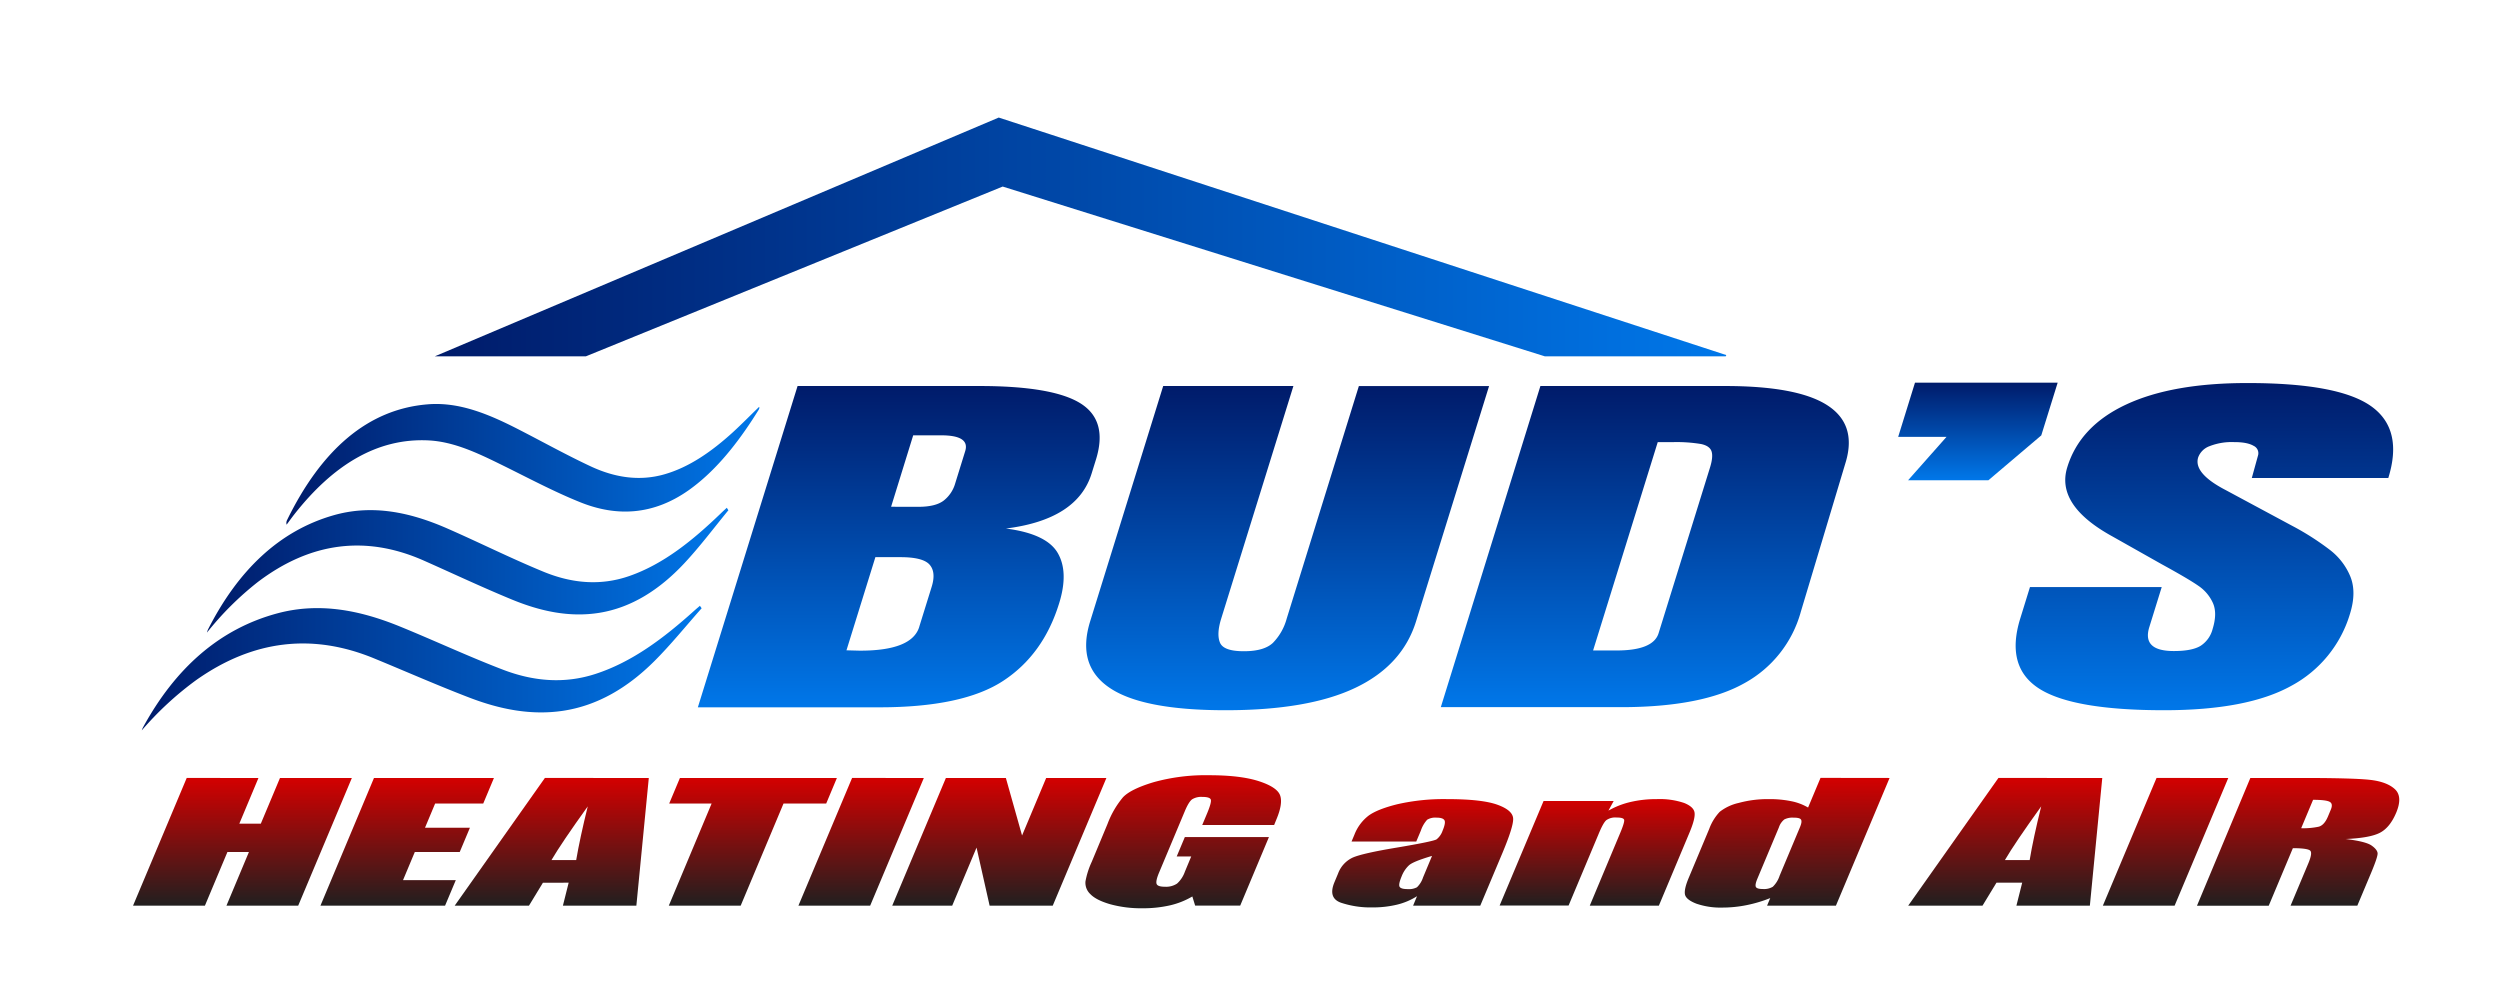 <svg xmlns="http://www.w3.org/2000/svg" xmlns:xlink="http://www.w3.org/1999/xlink" id="Layer_1" data-name="Layer 1" viewBox="0 0 792 317"><defs><style>.cls-1{fill:url(#linear-gradient);}.cls-2{fill:url(#linear-gradient-2);}.cls-3{fill:url(#linear-gradient-3);}.cls-4{fill:url(#linear-gradient-4);}.cls-5{fill:url(#linear-gradient-5);}.cls-6,.cls-7,.cls-8{fill-rule:evenodd;}.cls-6{fill:url(#linear-gradient-6);}.cls-7{fill:url(#linear-gradient-7);}.cls-8{fill:url(#linear-gradient-8);}.cls-9{fill:url(#linear-gradient-9);}.cls-10{fill:url(#linear-gradient-10);}.cls-11{fill:url(#linear-gradient-11);}.cls-12{fill:url(#linear-gradient-12);}.cls-13{fill:url(#linear-gradient-13);}.cls-14{fill:url(#linear-gradient-14);}.cls-15{fill:url(#linear-gradient-15);}.cls-16{fill:url(#linear-gradient-16);}.cls-17{fill:url(#linear-gradient-17);}.cls-18{fill:url(#linear-gradient-18);}.cls-19{fill:url(#linear-gradient-19);}.cls-20{fill:url(#linear-gradient-20);}.cls-21{fill:url(#linear-gradient-21);}.cls-22{fill:url(#linear-gradient-22);}</style><linearGradient id="linear-gradient" x1="245.49" y1="122.29" x2="245.49" y2="224.08" gradientTransform="matrix(1, 0, -0.31, 1, 96.28, 0)" gradientUnits="userSpaceOnUse"><stop offset="0" stop-color="#001b6a"></stop><stop offset="1" stop-color="#0077e9"></stop></linearGradient><linearGradient id="linear-gradient-2" x1="361.05" y1="122.29" x2="361.05" y2="225.02" xlink:href="#linear-gradient"></linearGradient><linearGradient id="linear-gradient-3" x1="481.1" y1="122.29" x2="481.1" y2="224.08" xlink:href="#linear-gradient"></linearGradient><linearGradient id="linear-gradient-4" x1="570.01" y1="121.23" x2="570.01" y2="152.15" xlink:href="#linear-gradient"></linearGradient><linearGradient id="linear-gradient-5" x1="655.65" y1="121.35" x2="655.65" y2="225.02" xlink:href="#linear-gradient"></linearGradient><linearGradient id="linear-gradient-6" x1="90.74" y1="375.72" x2="240.61" y2="375.72" gradientTransform="matrix(1, 0, 0, -1, 0, 522.79)" xlink:href="#linear-gradient"></linearGradient><linearGradient id="linear-gradient-7" x1="65.57" y1="342.13" x2="230.78" y2="342.13" gradientTransform="matrix(1, 0, 0, -1, 0, 522.79)" xlink:href="#linear-gradient"></linearGradient><linearGradient id="linear-gradient-8" x1="44.91" y1="311.14" x2="222.28" y2="311.14" gradientTransform="matrix(1, 0, 0, -1, 0, 522.79)" xlink:href="#linear-gradient"></linearGradient><linearGradient id="linear-gradient-9" x1="-17.72" y1="246.46" x2="-17.72" y2="286.91" gradientTransform="matrix(1, 0, -0.31, 1, 176.06, 0)" gradientUnits="userSpaceOnUse"><stop offset="0" stop-color="#d40000"></stop><stop offset="1" stop-color="#211f1f"></stop></linearGradient><linearGradient id="linear-gradient-10" x1="34.45" y1="246.46" x2="34.45" y2="286.91" xlink:href="#linear-gradient-9"></linearGradient><linearGradient id="linear-gradient-11" x1="84.48" y1="246.46" x2="84.48" y2="286.91" xlink:href="#linear-gradient-9"></linearGradient><linearGradient id="linear-gradient-12" x1="139.08" y1="246.46" x2="139.08" y2="286.91" xlink:href="#linear-gradient-9"></linearGradient><linearGradient id="linear-gradient-13" x1="178.27" y1="246.46" x2="178.27" y2="286.91" xlink:href="#linear-gradient-9"></linearGradient><linearGradient id="linear-gradient-14" x1="222.08" y1="246.46" x2="222.08" y2="286.91" xlink:href="#linear-gradient-9"></linearGradient><linearGradient id="linear-gradient-15" x1="280.41" y1="245.61" x2="280.41" y2="287.76" xlink:href="#linear-gradient-9"></linearGradient><linearGradient id="linear-gradient-16" x1="357.53" y1="253.16" x2="357.53" y2="287.52" xlink:href="#linear-gradient-9"></linearGradient><linearGradient id="linear-gradient-17" x1="413.35" y1="253.16" x2="413.35" y2="286.91" xlink:href="#linear-gradient-9"></linearGradient><linearGradient id="linear-gradient-18" x1="470.86" y1="246.46" x2="470.86" y2="287.52" xlink:href="#linear-gradient-9"></linearGradient><linearGradient id="linear-gradient-19" x1="544.95" y1="246.46" x2="544.95" y2="286.91" xlink:href="#linear-gradient-9"></linearGradient><linearGradient id="linear-gradient-20" x1="591.52" y1="246.46" x2="591.52" y2="286.91" xlink:href="#linear-gradient-9"></linearGradient><linearGradient id="linear-gradient-21" x1="634.74" y1="246.46" x2="634.74" y2="286.91" xlink:href="#linear-gradient-9"></linearGradient><linearGradient id="linear-gradient-22" x1="137.76" y1="75.06" x2="546.89" y2="75.06" gradientTransform="matrix(1, 0, 0, 1, 0, 0)" xlink:href="#linear-gradient"></linearGradient></defs><path class="cls-1" d="M252.67,122.29h57.55q23.2,0,32,5.45t5,17.78l-1.4,4.5q-4.53,14.58-27.14,17.42,12.82,1.65,16.38,7.7t.47,16q-5,16.23-17.76,24.58t-39.14,8.36H221.08Zm38.26,38.27q5.43,0,8-1.95a10.59,10.59,0,0,0,3.69-5.51l3.16-10.19q1.54-5-7.59-5h-8.89l-7,22.63Zm.29,38,3.94-12.68q1.43-4.62-.67-7t-9.27-2.37h-7.9l-9.16,29.51,4.16.11Q288.87,206.18,291.22,198.6Z"></path><path class="cls-2" d="M351.54,217.91q-10.52-7.09-6.17-21.09l23.13-74.53h41.25L386.87,196c-1,3.24-1.14,5.77-.38,7.59s3.27,2.72,7.56,2.72,7.35-.89,9.22-2.66a17.48,17.48,0,0,0,4.35-7.65l22.87-73.7h41.25l-23.13,74.53q-4.35,14-19.27,21.09T388.24,225Q362,225,351.54,217.91Z"></path><path class="cls-3" d="M488,122.29h58.53q22.73,0,32.21,6t6.05,17.89l-14.29,47.63a36.94,36.94,0,0,1-17.89,22.63q-13.47,7.59-39.15,7.59H456.45Zm24.13,83.78q11.61,0,13.31-5.46l16.29-52.49c.71-2.29.87-4,.48-5.15s-1.5-1.92-3.35-2.31a47.49,47.49,0,0,0-9-.59h-4.69l-20.48,66Z"></path><path class="cls-4" d="M604.48,152.15l12.17-13.74H601.34l5.33-17.18h45.2l-5.19,16.7-16.76,14.22Z"></path><path class="cls-5" d="M646,218.15q-10.71-6.87-6-22.16l3.09-10h41.74l-3.93,12.68q-2.35,7.59,7.77,7.58c3.78,0,6.59-.53,8.4-1.6a9,9,0,0,0,3.89-5.39q1.54-5,.09-8.23a13,13,0,0,0-4.61-5.45q-3.15-2.2-11.59-6.82L669.32,170q-18.17-9.94-14.4-22,4-13,18.63-19.84t38.54-6.81q28.65,0,39,7.28t5.52,22.81H713.37l1.93-7a2.57,2.57,0,0,0-1.36-3.2q-2-1.19-6.18-1.18a19.21,19.21,0,0,0-7.81,1.3,6,6,0,0,0-3.57,3.55q-1.54,5,8.65,10.31l21.17,11.38a84.26,84.26,0,0,1,11.95,7.64,20.36,20.36,0,0,1,6.49,8.53q1.93,4.92-.16,11.67a38.27,38.27,0,0,1-18.57,22.81Q712,225,685.59,225,656.7,225,646,218.15Z"></path><path class="cls-6" d="M240.48,128.9c-2.75,2.66-5.46,5.43-8.26,8-6.78,6.17-13.91,11.14-21.8,13.38s-15.69,1-23.26-2.53S172,140,164.4,136.1c-9.38-4.82-18.91-8.87-29-8-18.85,1.57-33.55,14.31-44.51,36.77a2,2,0,0,0-.09,1.35c.83-1.12,1.65-2.27,2.5-3.35,12.2-15.5,26.16-24.16,42.46-23.35,8,.4,15.55,4,23.07,7.7,8.33,4.09,16.6,8.53,25.06,11.92,11.62,4.66,23.15,4,34.23-3.8,7.77-5.49,14.34-13.36,20.28-22.45.64-1,1.28-2,1.91-3,.11-.18.18-.42.28-.63C240.56,129.11,240.52,129,240.48,128.9Z"></path><path class="cls-7" d="M65.57,200.4a97.67,97.67,0,0,1,16.08-16c16.76-12.71,34.34-14.92,52.69-6.77,9.28,4.12,18.51,8.47,27.87,12.32,9,3.7,18.18,5.71,27.66,4.19,10.17-1.64,19.06-7.3,26.88-15.65,4.91-5.24,9.37-11.2,14-16.84l-.51-.79c-.61.57-1.21,1.12-1.81,1.7-8.88,8.58-18.18,16.12-29,19.9-9.21,3.22-18.36,2.33-27.28-1.35-10.23-4.2-20.26-9.23-30.43-13.68-11.77-5.16-23.77-7.73-36.13-4.17-17.07,4.92-30.15,17.34-39.73,36.23A7.26,7.26,0,0,0,65.57,200.4Z"></path><path class="cls-8" d="M44.91,231.39a102.08,102.08,0,0,1,17.26-15.95q27-19.06,56.57-6.77c10,4.12,19.88,8.47,29.92,12.32,9.64,3.7,19.52,5.71,29.69,4.19,10.93-1.64,20.47-7.3,28.87-15.65,5.27-5.24,10.05-11.2,15.06-16.83l-.55-.79c-.65.56-1.3,1.12-1.94,1.69-9.54,8.58-19.52,16.12-31.15,19.9-9.89,3.22-19.71,2.33-29.29-1.34-11-4.21-21.74-9.24-32.66-13.69-12.64-5.16-25.52-7.73-38.79-4.17-18.33,4.92-32.37,17.35-42.65,36.24A7.17,7.17,0,0,0,44.91,231.39Z"></path><path class="cls-9" d="M111.47,246.46l-17,40.45H71.74l7.12-17H72.05l-7.13,17H42.15l17-40.45H81.88l-6.06,14.47h6.81l6.07-14.47Z"></path><path class="cls-10" d="M118.48,246.46h38l-3.39,8.1H137.85l-3.21,7.67h14.23l-3.23,7.69H131.41l-3.73,8.9H144.4L141,286.91H101.52Z"></path><path class="cls-11" d="M205.54,246.46l-3.94,40.45H178.33l1.82-7.27H172l-4.42,7.27H144.05l28.57-40.45Zm-23,26q1.16-6.87,3.66-17-8.35,11.63-11.49,17Z"></path><path class="cls-12" d="M265.13,246.46l-3.39,8.1H248.22l-13.57,32.35H211.88l13.56-32.35H212l3.4-8.1Z"></path><path class="cls-13" d="M292.67,246.46l-17,40.45H252.94l17-40.45Z"></path><path class="cls-14" d="M350.51,246.46l-17,40.45h-20l-4.14-18.39-7.71,18.39h-19l17-40.45h19l5.13,18.22,7.64-18.22Z"></path><path class="cls-15" d="M403.65,261.35H380.87l1.54-3.67q1.45-3.48,1.18-4.35c-.19-.58-1.1-.87-2.72-.87a5.53,5.53,0,0,0-3.18.75q-1.08.75-2.37,3.84l-8.14,19.42c-.76,1.82-1,3-.75,3.59s1.16.86,2.67.86a6.25,6.25,0,0,0,3.79-1,9.14,9.14,0,0,0,2.49-3.79l2-4.8h-4.6l2.58-6.15H402l-9.1,21.71H378.62l-.89-2.89a24.87,24.87,0,0,1-7.05,2.81,38.22,38.22,0,0,1-8.76.93,36.93,36.93,0,0,1-10.21-1.28q-4.45-1.29-6.27-3.19a4.91,4.91,0,0,1-1.57-4,25.36,25.36,0,0,1,2-6.26l5-12a28.94,28.94,0,0,1,4.88-8.42q2.46-2.62,9.78-4.81a61.49,61.49,0,0,1,17.5-2.19q10,0,15.81,1.9c3.87,1.26,6.1,2.77,6.71,4.51s.21,4.27-1.18,7.58Z"></path><path class="cls-16" d="M448.67,266.6h-20.5l.93-2.22a13.94,13.94,0,0,1,4.41-5.94q2.79-2.08,9.25-3.68a66.18,66.18,0,0,1,15.71-1.6c7.4,0,12.71.6,16,1.81s4.87,2.69,4.9,4.45-1.12,5.37-3.42,10.85l-7,16.64H447.67l1.24-3a20.81,20.81,0,0,1-6.28,2.67,32.68,32.68,0,0,1-7.92.89,29.45,29.45,0,0,1-9.89-1.49q-4.17-1.48-2.06-6.51l1.14-2.73a9,9,0,0,1,4.67-5.07q3.1-1.35,13.92-3.15,11.58-1.95,12.62-2.62A5.92,5.92,0,0,0,457,263.2c.73-1.73.92-2.86.58-3.38s-1.15-.79-2.45-.79a5,5,0,0,0-3,.66,9.7,9.7,0,0,0-2,3.44Zm5,4.55c-4,1.18-6.44,2.17-7.33,3a9.4,9.4,0,0,0-2.29,3.45c-.72,1.72-.94,2.82-.66,3.32s1.14.75,2.58.75a5.44,5.44,0,0,0,2.92-.58,7.45,7.45,0,0,0,1.92-3.09Z"></path><path class="cls-17" d="M511.21,253.76l-1.66,3.05a25.66,25.66,0,0,1,7-2.74,35.57,35.57,0,0,1,8.31-.91,24.15,24.15,0,0,1,8.68,1.22q3.06,1.23,3.3,3.09c.17,1.24-.36,3.31-1.57,6.21l-9.74,23.23H503.64l9.63-23q1.44-3.42,1.26-4.17c-.11-.5-.91-.75-2.39-.75a4.92,4.92,0,0,0-3.28.86q-1,.86-2.53,4.61l-9.4,22.41H475.08L489,253.76Z"></path><path class="cls-18" d="M598.62,246.46l-17,40.45H559.81l1-2.4a43,43,0,0,1-7.55,2.25,38.77,38.77,0,0,1-7.56.76,23.53,23.53,0,0,1-8.3-1.24q-3.21-1.25-3.59-2.86c-.24-1.09.14-2.85,1.17-5.3l6.5-15.52a15.84,15.84,0,0,1,3.33-5.42,15.13,15.13,0,0,1,6-2.81,35,35,0,0,1,9.54-1.21,33.92,33.92,0,0,1,7.16.67,16.92,16.92,0,0,1,5.29,2l3.94-9.4ZM570.21,262.1c.51-1.21.63-2,.35-2.45s-1.08-.62-2.41-.62a5.67,5.67,0,0,0-2.86.56,5.29,5.29,0,0,0-1.73,2.51l-6.81,16.24c-.57,1.35-.72,2.24-.47,2.67s1,.63,2.22.63a5.41,5.41,0,0,0,3.12-.71,8.56,8.56,0,0,0,2.16-3.49Z"></path><path class="cls-19" d="M666,246.46l-3.93,40.45H638.8l1.83-7.27h-8.15l-4.42,7.27H604.52l28.58-40.45Zm-23,26q1.14-6.87,3.65-17-8.36,11.63-11.49,17Z"></path><path class="cls-20" d="M705.92,246.46l-17,40.45H666.19l17-40.45Z"></path><path class="cls-21" d="M712.91,246.46H729q16.13,0,21.59.57t8.07,2.94c1.74,1.57,1.89,4.09.44,7.53q-2,4.72-5.2,6.35T743.1,265.8c4.3.52,7,1.21,8.22,2.07s1.82,1.67,1.9,2.39-.58,2.72-1.94,6l-4.48,10.66H725.65l5.64-13.44c.91-2.16,1.1-3.51.58-4s-2.36-.78-5.49-.78l-7.65,18.24H696Zm19.87,6.92-3.77,9a23.09,23.09,0,0,0,5.59-.49q1.74-.5,2.87-3.16l.93-2.23c.54-1.28.39-2.12-.43-2.52S735.42,253.38,732.78,253.38Z"></path><polygon class="cls-22" points="317.65 59.1 489.39 112.88 546.71 112.88 546.89 112.49 316.4 37.24 137.76 112.88 185.62 112.88 317.65 59.1"></polygon></svg>